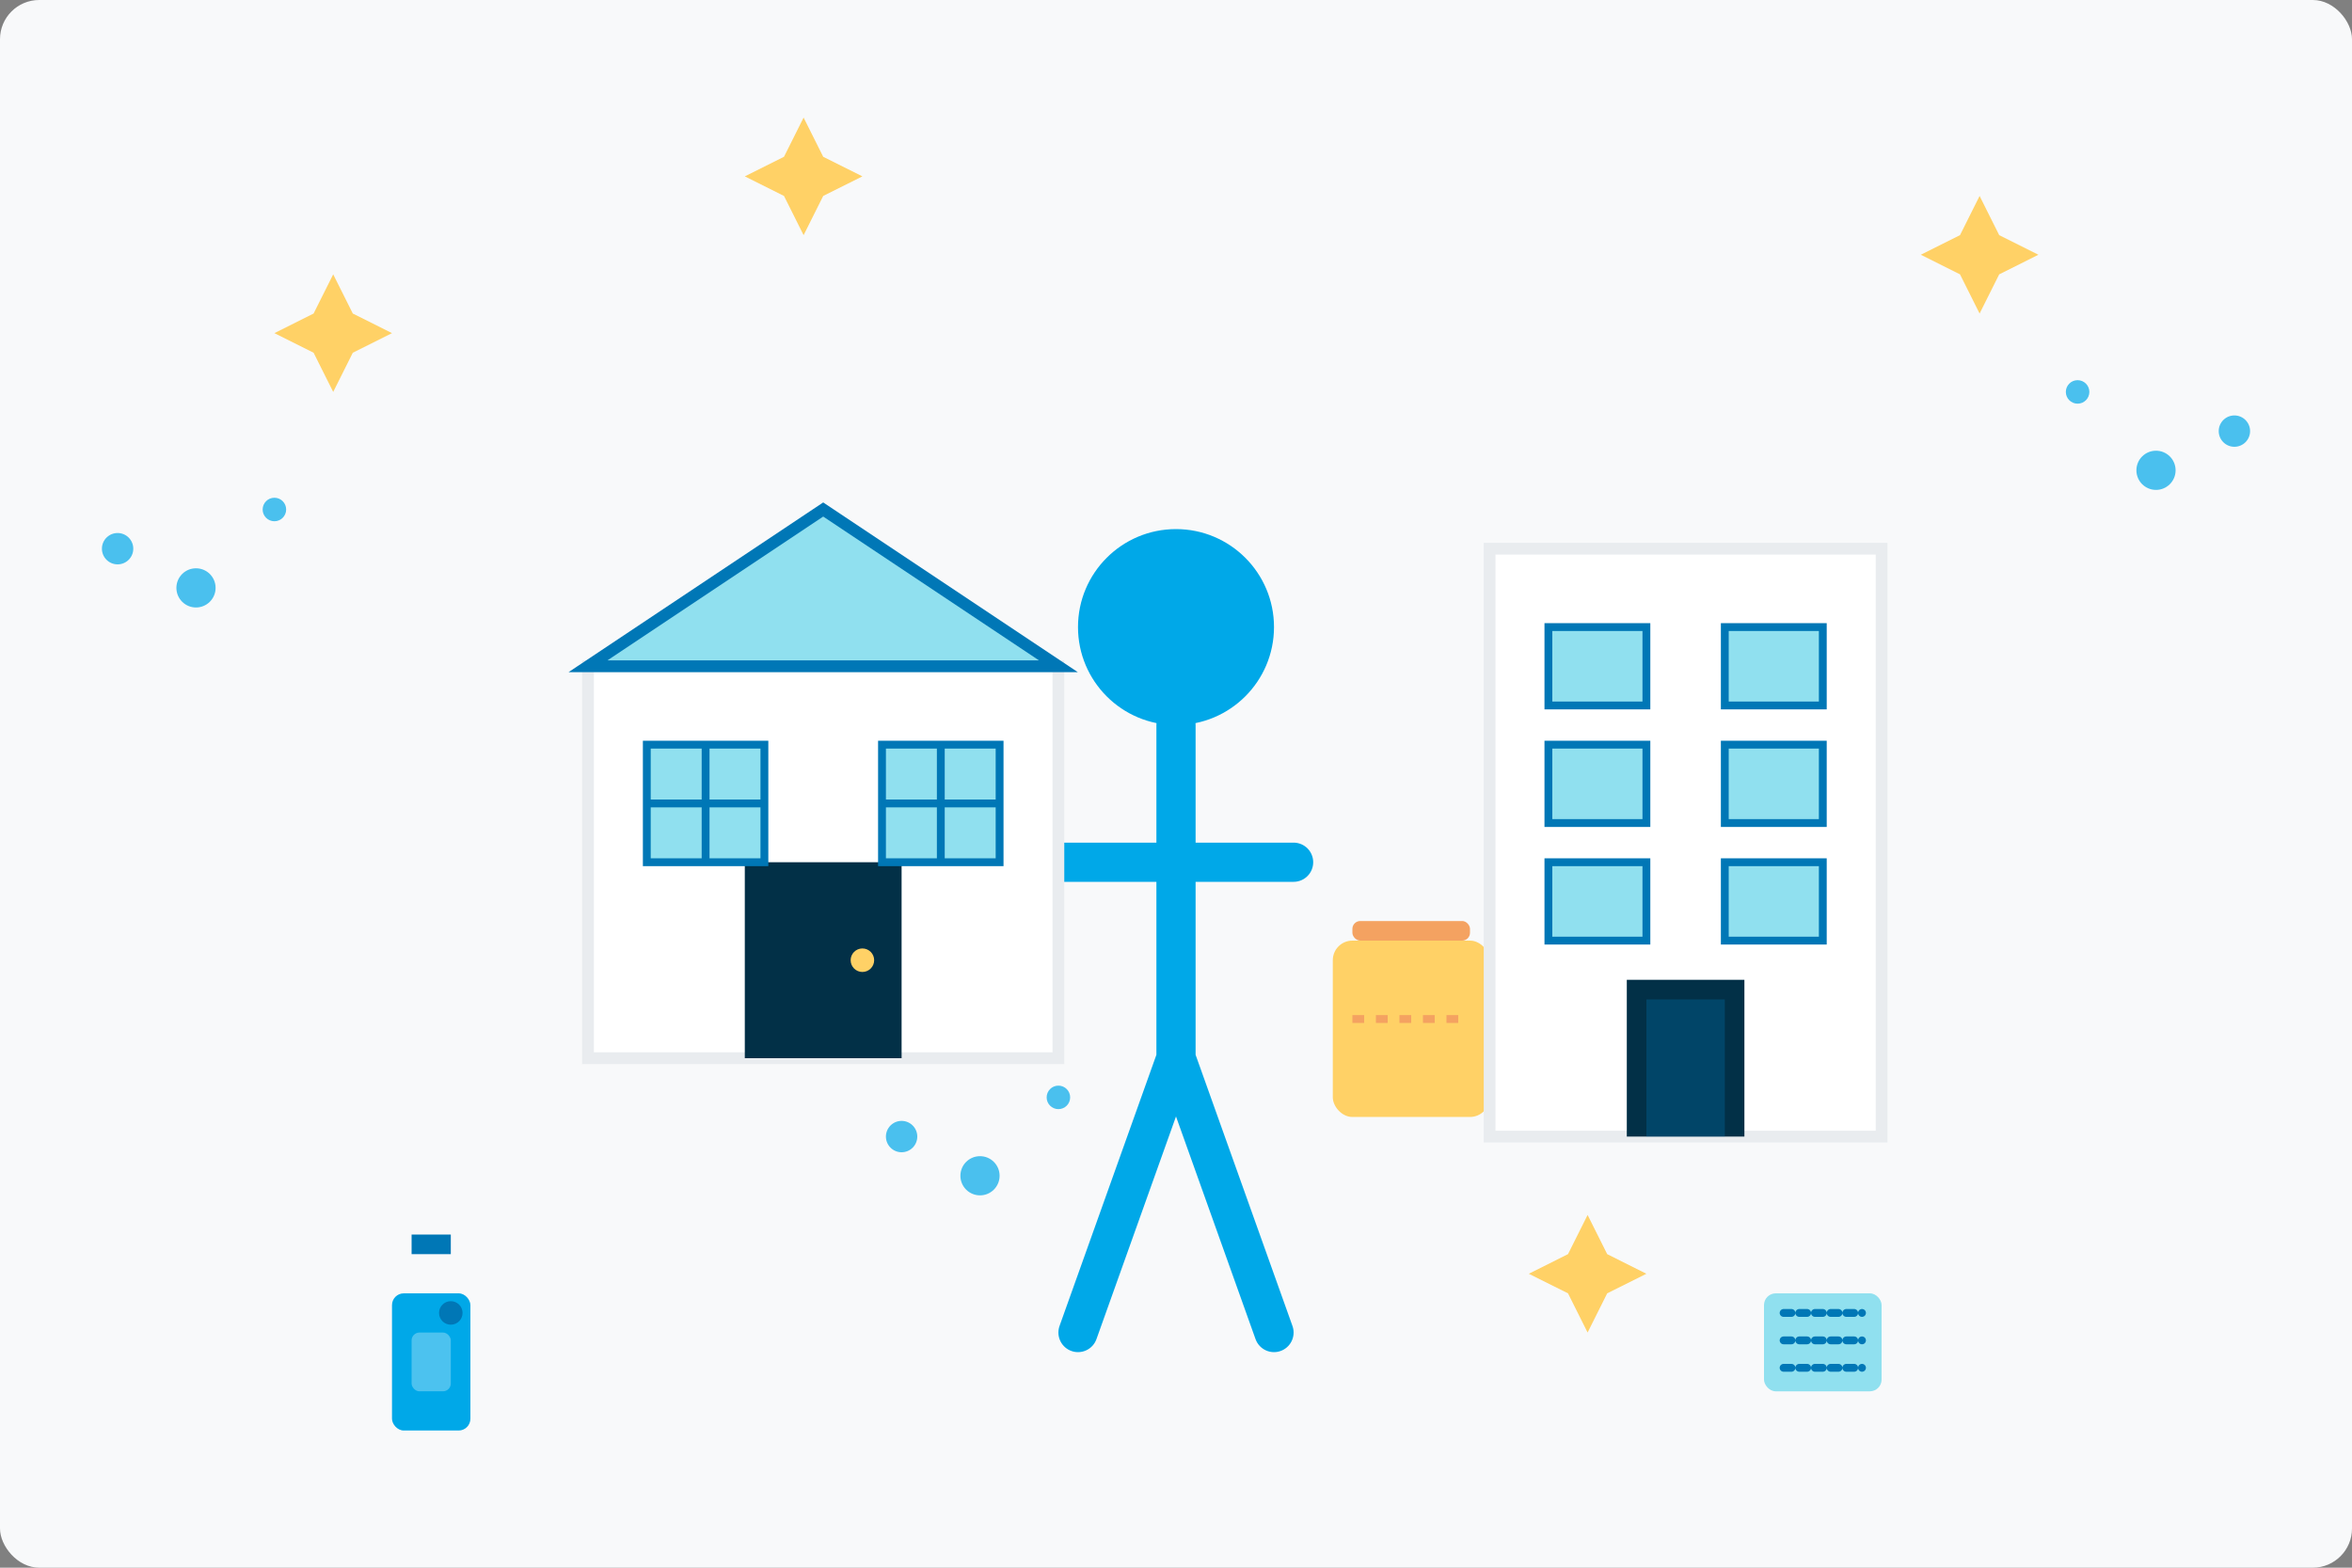 <svg xmlns="http://www.w3.org/2000/svg" viewBox="0 0 600 400" width="600" height="400">
  <rect x="0" y="0" width="600" height="400" fill="#808080" stroke="none"/>
  <!-- Background -->
  <rect width="600" height="400" fill="#f8f9fa" rx="10" ry="10"/>
  
  <!-- Cleaning person silhouette -->
  <g transform="translate(300, 220)">
    <!-- Person -->
    <circle cx="0" cy="-60" r="25" fill="#00a8e8"/>
    <path d="M0,-35 L0,50 M-30,0 L30,0 M0,50 L-25,120 M0,50 L25,120" stroke="#00a8e8" stroke-width="10" stroke-linecap="round"/>
    
    <!-- Broom -->
    <path d="M-40,-30 L-80,-80" stroke="#6c757d" stroke-width="7" stroke-linecap="round"/>
    <path d="M-80,-80 L-110,-70 L-100,-40 L-80,-80" fill="#e9ecef" stroke="#6c757d" stroke-width="2"/>
    
    <!-- Cleaning Bucket -->
    <rect x="40" y="20" width="40" height="45" fill="#ffd166" rx="5" ry="5"/>
    <rect x="45" y="15" width="30" height="5" fill="#f4a261" rx="2" ry="2"/>
    <path d="M45,40 L75,40" stroke="#f4a261" stroke-width="2" stroke-dasharray="3,3"/>
  </g>
  
  <!-- House elements -->
  <g transform="translate(150, 170)">
    <!-- House shape -->
    <rect x="0" y="0" width="120" height="100" fill="white" stroke="#e9ecef" stroke-width="3"/>
    <polygon points="0,0 60,-40 120,0" fill="#90e0ef" stroke="#0077b6" stroke-width="3"/>
    
    <!-- Door -->
    <rect x="40" y="50" width="40" height="50" fill="#023047"/>
    <circle cx="70" cy="75" r="3" fill="#ffd166"/>
    
    <!-- Window -->
    <rect x="15" y="20" width="30" height="30" fill="#90e0ef" stroke="#0077b6" stroke-width="2"/>
    <path d="M15,35 L45,35 M30,20 L30,50" stroke="#0077b6" stroke-width="2"/>
    <rect x="75" y="20" width="30" height="30" fill="#90e0ef" stroke="#0077b6" stroke-width="2"/>
    <path d="M75,35 L105,35 M90,20 L90,50" stroke="#0077b6" stroke-width="2"/>
  </g>
  
  <!-- Office building -->
  <g transform="translate(380, 140)">
    <!-- Building shape -->
    <rect x="0" y="0" width="100" height="150" fill="white" stroke="#e9ecef" stroke-width="3"/>
    
    <!-- Windows -->
    <rect x="15" y="20" width="25" height="20" fill="#90e0ef" stroke="#0077b6" stroke-width="2"/>
    <rect x="60" y="20" width="25" height="20" fill="#90e0ef" stroke="#0077b6" stroke-width="2"/>
    <rect x="15" y="50" width="25" height="20" fill="#90e0ef" stroke="#0077b6" stroke-width="2"/>
    <rect x="60" y="50" width="25" height="20" fill="#90e0ef" stroke="#0077b6" stroke-width="2"/>
    <rect x="15" y="80" width="25" height="20" fill="#90e0ef" stroke="#0077b6" stroke-width="2"/>
    <rect x="60" y="80" width="25" height="20" fill="#90e0ef" stroke="#0077b6" stroke-width="2"/>
    
    <!-- Door -->
    <rect x="35" y="110" width="30" height="40" fill="#023047"/>
    <rect x="40" y="115" width="20" height="35" fill="#0077b6" opacity="0.3"/>
  </g>
  
  <!-- Cleaning supplies -->
  <g transform="translate(100, 330)">
    <!-- Spray bottle -->
    <rect x="0" y="0" width="20" height="35" fill="#00a8e8" rx="3" ry="3"/>
    <path d="M10,0 L10,-10 L5,-10 L5,-15 L15,-15 L15,-10 L10,-10" fill="#0077b6"/>
    <rect x="5" y="10" width="10" height="15" fill="white" opacity="0.3" rx="2" ry="2"/>
    <circle cx="15" cy="5" r="3" fill="#0077b6"/>
  </g>
  
  <g transform="translate(450, 330)">
    <!-- Cleaning cloth -->
    <rect x="0" y="0" width="30" height="25" fill="#90e0ef" rx="3" ry="3"/>
    <path d="M5,5 L25,5 M5,12 L25,12 M5,19 L25,19" stroke="#0077b6" stroke-width="2" stroke-linecap="round" stroke-dasharray="2,2"/>
  </g>
  
  <!-- Sparkle elements -->
  <path d="M80,80 L85,70 L90,80 L100,85 L90,90 L85,100 L80,90 L70,85 Z" fill="#ffd166"/>
  <path d="M500,60 L505,50 L510,60 L520,65 L510,70 L505,80 L500,70 L490,65 Z" fill="#ffd166"/>
  <path d="M400,320 L405,310 L410,320 L420,325 L410,330 L405,340 L400,330 L390,325 Z" fill="#ffd166"/>
  <path d="M200,40 L205,30 L210,40 L220,45 L210,50 L205,60 L200,50 L190,45 Z" fill="#ffd166"/>
  
  <!-- Cleaning bubbles -->
  <circle cx="50" cy="150" r="5" fill="#00a8e8" opacity="0.7"/>
  <circle cx="70" cy="130" r="3" fill="#00a8e8" opacity="0.7"/>
  <circle cx="30" cy="140" r="4" fill="#00a8e8" opacity="0.7"/>
  
  <circle cx="550" cy="120" r="5" fill="#00a8e8" opacity="0.7"/>
  <circle cx="530" cy="100" r="3" fill="#00a8e8" opacity="0.7"/>
  <circle cx="570" cy="110" r="4" fill="#00a8e8" opacity="0.7"/>
  
  <circle cx="250" cy="300" r="5" fill="#00a8e8" opacity="0.7"/>
  <circle cx="270" cy="280" r="3" fill="#00a8e8" opacity="0.7"/>
  <circle cx="230" cy="290" r="4" fill="#00a8e8" opacity="0.7"/>
</svg>
